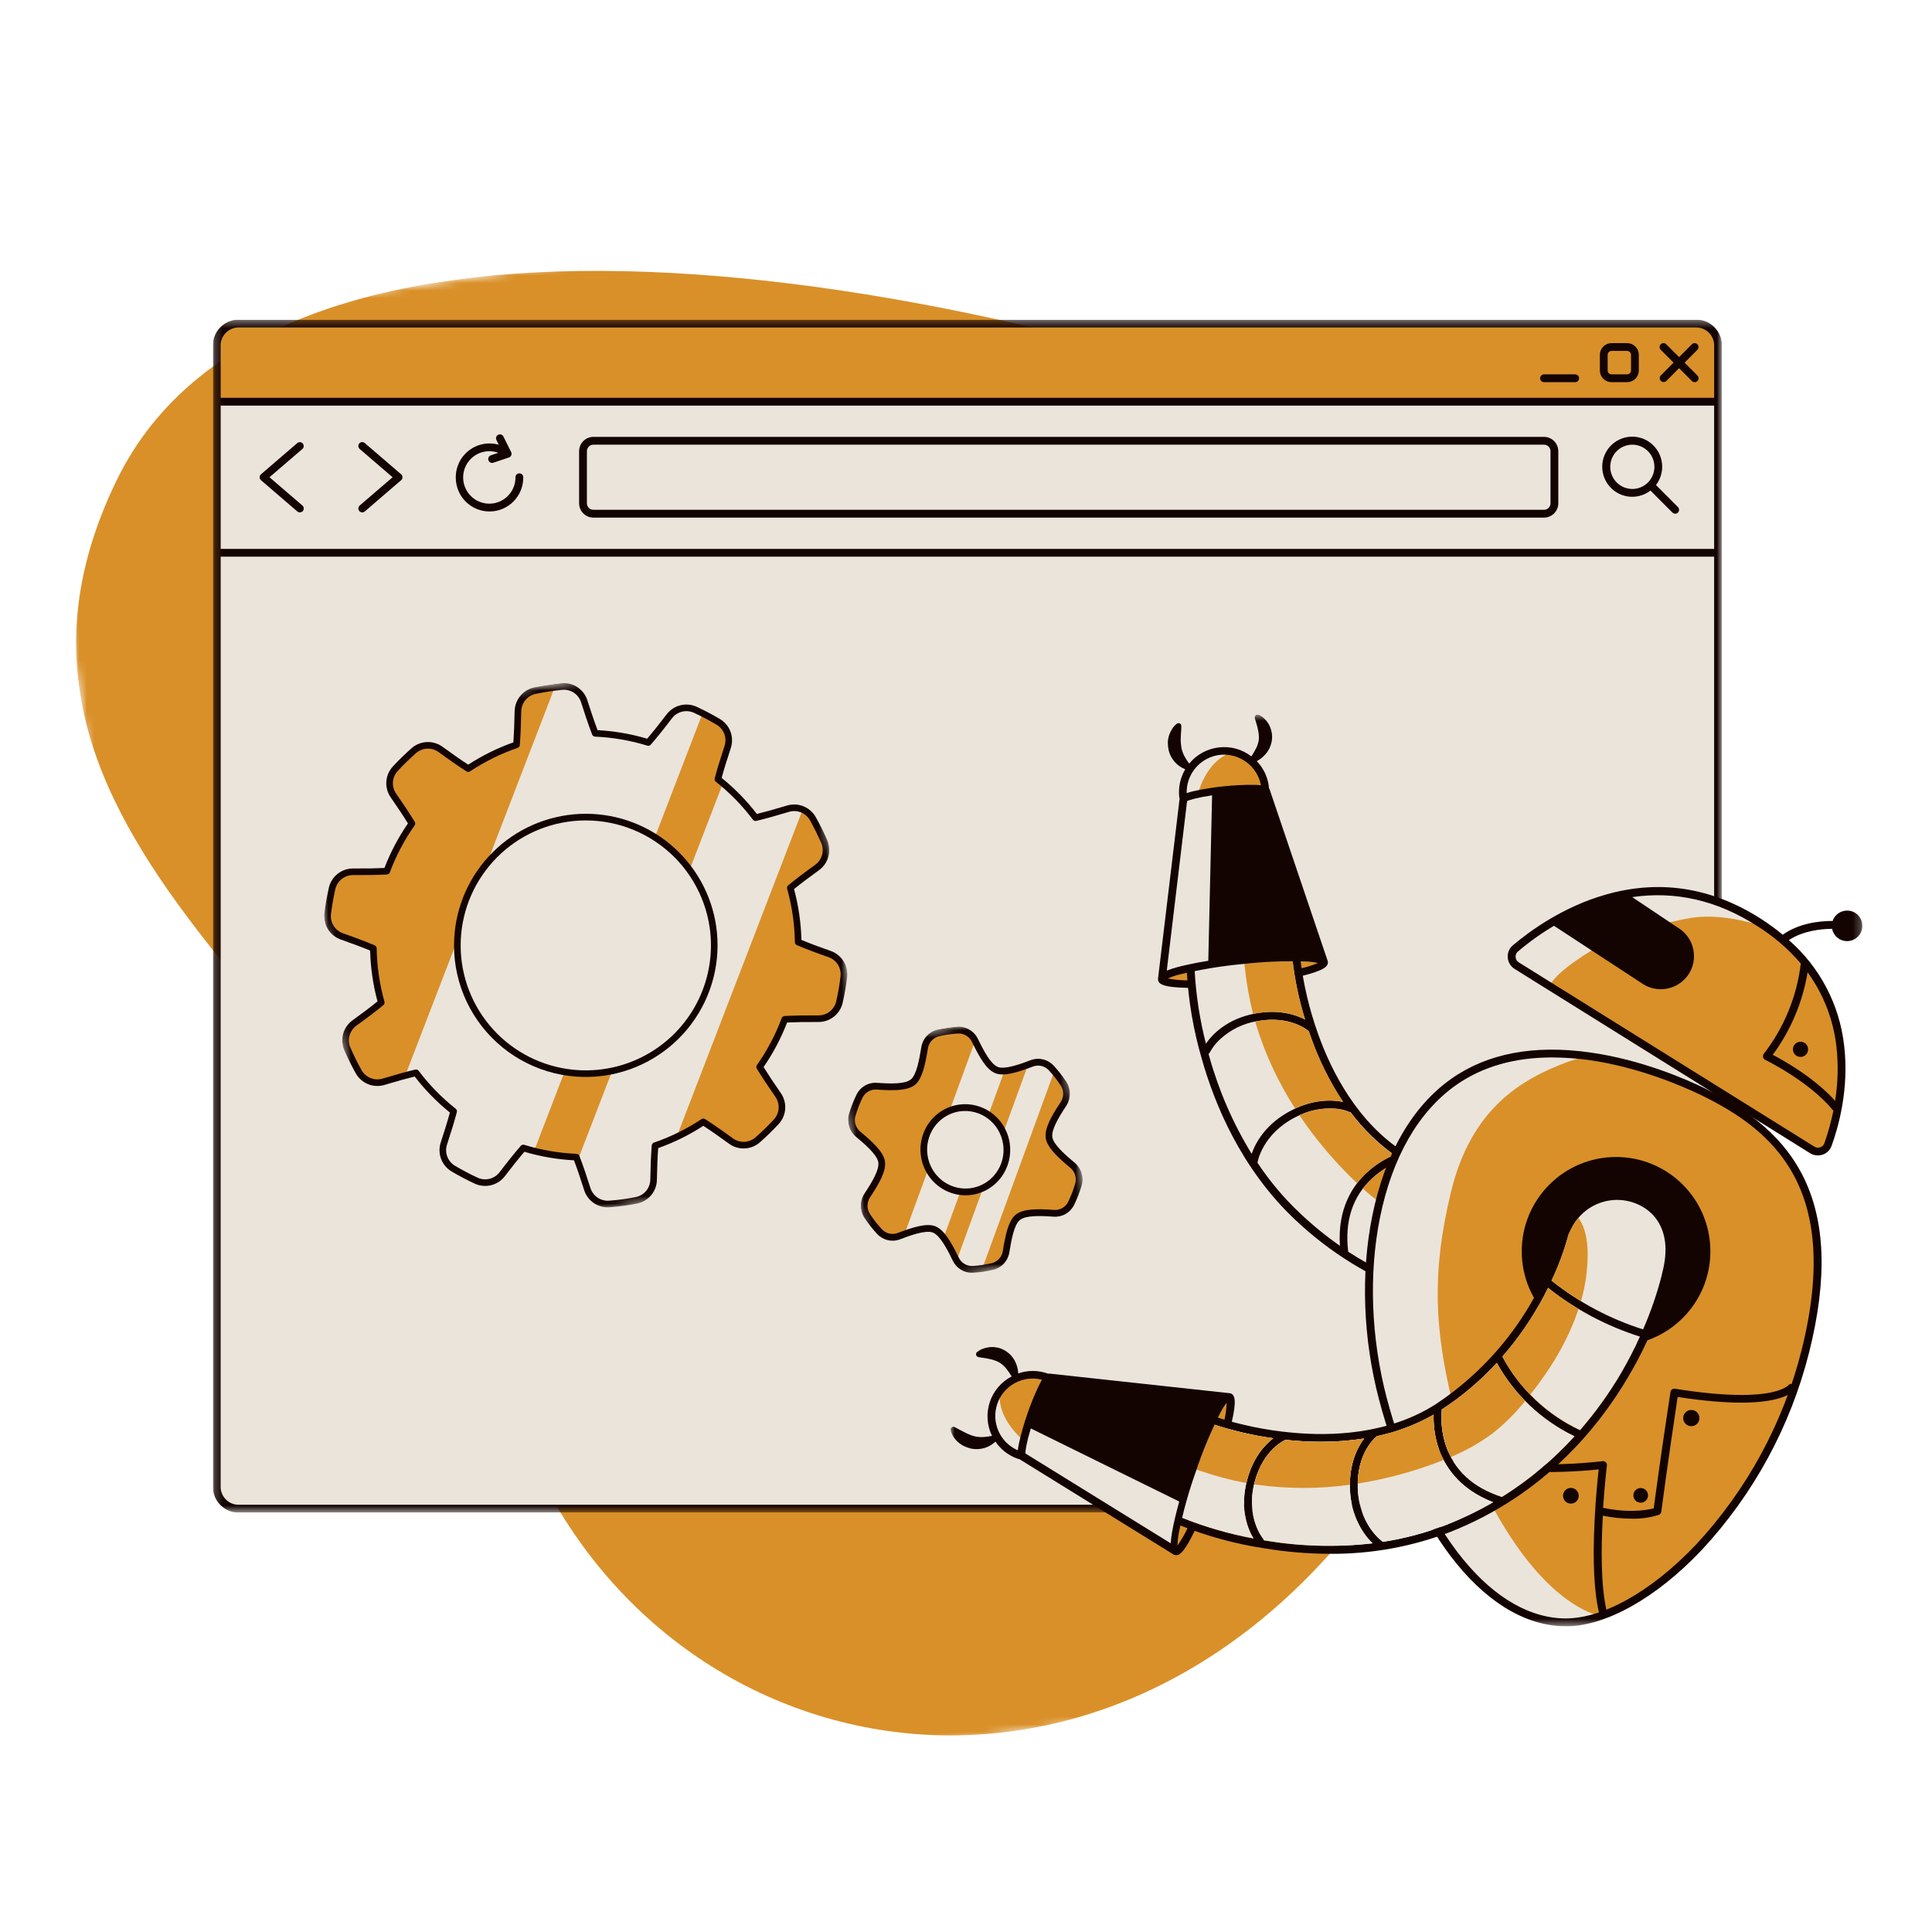 <svg width="256" height="256" viewBox="0 0 256 256" fill="none" xmlns="http://www.w3.org/2000/svg">
  <g clip-path="url(#clip0_2792_7141)">
    <mask id="mask0_2792_7141" style="mask-type:luminance" maskUnits="userSpaceOnUse" x="3" y="15"
      width="240" height="229">
      <path d="M3.945 45.09L214.073 15.19L242.374 214.075L32.245 243.975L3.945 45.09Z"
        fill="white" />
    </mask>
    <g mask="url(#mask0_2792_7141)">
      <path
        d="M188.712 59.521C124.696 34.575 36.373 20.413 15.406 63.742C-8.28 112.687 54.015 138.057 66.846 183.311C80.929 232.993 142.072 248.702 179.398 202.109C226.205 143.674 252.553 84.403 188.712 59.521Z"
        fill="#D99029" />
    </g>
  </g>
  <g clip-path="url(#clip1_2792_7141)">
    <mask id="mask1_2792_7141" style="mask-type:luminance" maskUnits="userSpaceOnUse" x="28" y="42"
      width="201" height="159">
      <path d="M28.207 42.357H228.165V200.424H28.207V42.357Z" fill="white" />
    </mask>
    <g mask="url(#mask1_2792_7141)">
      <path
        d="M224.605 200.079H31.767C31.391 200.081 31.018 200.008 30.669 199.865C30.321 199.722 30.004 199.512 29.737 199.245C29.471 198.979 29.259 198.663 29.114 198.314C28.97 197.966 28.895 197.592 28.896 197.215V45.914C28.895 45.536 28.97 45.163 29.114 44.814C29.258 44.465 29.47 44.148 29.737 43.882C30.004 43.616 30.32 43.405 30.669 43.262C31.017 43.118 31.39 43.046 31.767 43.048H224.605C225.172 43.045 225.727 43.211 226.2 43.526C226.672 43.84 227.041 44.289 227.258 44.814C227.403 45.162 227.477 45.536 227.476 45.914V197.249C227.469 198.006 227.162 198.729 226.624 199.259C226.086 199.79 225.36 200.085 224.605 200.079Z"
        fill="#EBE4DB" />
      <path
        d="M227.373 52.866V46.136C227.374 45.759 227.301 45.386 227.158 45.038C227.015 44.69 226.804 44.374 226.539 44.108C226.273 43.842 225.958 43.631 225.611 43.487C225.264 43.344 224.892 43.27 224.517 43.271H31.821C31.446 43.27 31.074 43.344 30.727 43.487C30.38 43.631 30.065 43.842 29.799 44.108C29.534 44.374 29.323 44.691 29.18 45.039C29.037 45.386 28.964 45.759 28.965 46.136V52.866H227.373Z"
        fill="#D99029" />
      <path
        d="M223.216 48.052L224.916 46.347C224.988 46.275 225.037 46.182 225.057 46.082C225.077 45.982 225.066 45.878 225.027 45.783C224.988 45.689 224.922 45.608 224.837 45.551C224.753 45.494 224.653 45.464 224.551 45.463C224.483 45.463 224.416 45.477 224.353 45.503C224.291 45.529 224.234 45.567 224.186 45.615L222.486 47.32L220.786 45.615C220.738 45.567 220.682 45.529 220.619 45.503C220.556 45.477 220.489 45.464 220.421 45.464C220.284 45.464 220.153 45.518 220.056 45.615C219.959 45.712 219.905 45.844 219.905 45.981C219.905 46.118 219.959 46.25 220.056 46.347L221.756 48.052L220.056 49.756C219.966 49.855 219.918 49.984 219.921 50.118C219.924 50.251 219.978 50.378 220.072 50.473C220.166 50.567 220.293 50.621 220.426 50.624C220.559 50.627 220.688 50.579 220.786 50.489L222.486 48.784L224.186 50.489C224.283 50.586 224.414 50.64 224.551 50.64C224.619 50.64 224.686 50.627 224.749 50.601C224.811 50.575 224.868 50.537 224.916 50.489C224.964 50.441 225.002 50.383 225.028 50.321C225.054 50.258 225.068 50.191 225.068 50.123C225.068 50.054 225.054 49.987 225.028 49.924C225.002 49.861 224.964 49.804 224.916 49.756L223.216 48.052Z"
        fill="#130402" />
      <path
        d="M224.748 42.357H31.624C30.724 42.353 29.858 42.706 29.218 43.341C28.577 43.975 28.214 44.839 28.207 45.742V197.04C28.214 197.943 28.577 198.806 29.218 199.441C29.858 200.075 30.724 200.429 31.624 200.424H224.748C225.643 200.433 226.506 200.086 227.146 199.459C227.787 198.831 228.153 197.974 228.165 197.076V45.742C228.158 44.839 227.795 43.975 227.154 43.341C226.514 42.707 225.648 42.353 224.748 42.357ZM31.624 43.393H224.748C225.375 43.388 225.978 43.632 226.425 44.072C226.872 44.513 227.126 45.113 227.132 45.742V52.711H29.24V45.742C29.246 45.113 29.501 44.513 29.948 44.073C30.395 43.632 30.998 43.388 31.624 43.393ZM227.132 53.746V72.728H29.24V53.746H227.132ZM224.748 199.389H31.624C30.998 199.394 30.395 199.149 29.948 198.709C29.501 198.268 29.246 197.668 29.24 197.04V73.764H227.132V197.076C227.121 197.7 226.864 198.293 226.417 198.727C225.97 199.16 225.37 199.398 224.748 199.389Z"
        fill="#130402" />
      <path
        d="M215.603 50.64H213.538C213.127 50.64 212.734 50.476 212.444 50.185C212.153 49.894 211.99 49.499 211.989 49.087V47.016C211.99 46.605 212.153 46.21 212.443 45.919C212.734 45.628 213.127 45.464 213.538 45.463H215.603C216.014 45.464 216.407 45.628 216.697 45.919C216.988 46.21 217.151 46.605 217.152 47.016V49.087C217.151 49.499 216.988 49.894 216.697 50.185C216.407 50.476 216.014 50.64 215.603 50.64ZM213.538 46.499C213.401 46.499 213.27 46.553 213.173 46.651C213.076 46.748 213.022 46.879 213.022 47.016V49.087C213.022 49.224 213.076 49.356 213.173 49.453C213.27 49.55 213.401 49.605 213.538 49.605H215.603C215.74 49.605 215.871 49.55 215.968 49.453C216.065 49.356 216.119 49.224 216.119 49.087V47.016C216.119 46.879 216.065 46.748 215.968 46.651C215.871 46.553 215.74 46.499 215.603 46.499H213.538ZM208.72 50.64H204.59C204.488 50.64 204.388 50.609 204.304 50.552C204.219 50.495 204.153 50.415 204.114 50.32C204.075 50.226 204.065 50.122 204.084 50.022C204.104 49.922 204.153 49.829 204.225 49.757C204.273 49.709 204.33 49.67 204.392 49.644C204.455 49.618 204.522 49.605 204.59 49.605H208.72C208.822 49.605 208.921 49.636 209.006 49.693C209.091 49.75 209.157 49.83 209.196 49.925C209.235 50.019 209.245 50.123 209.225 50.223C209.206 50.324 209.157 50.416 209.085 50.488C209.037 50.536 208.98 50.575 208.917 50.601C208.855 50.627 208.788 50.64 208.72 50.64ZM204.59 68.587H78.627C78.125 68.586 77.644 68.386 77.289 68.03C76.934 67.674 76.735 67.192 76.734 66.689V59.786C76.735 59.283 76.934 58.8 77.289 58.445C77.644 58.089 78.125 57.889 78.627 57.888H204.59C205.092 57.889 205.573 58.089 205.928 58.444C206.282 58.8 206.482 59.283 206.483 59.786V66.689C206.482 67.192 206.282 67.674 205.928 68.03C205.573 68.386 205.092 68.586 204.59 68.587ZM78.627 58.923C78.399 58.923 78.18 59.014 78.019 59.176C77.857 59.338 77.767 59.557 77.767 59.786V66.689C77.767 66.917 77.857 67.137 78.019 67.299C78.18 67.46 78.399 67.551 78.627 67.551H204.59C204.818 67.551 205.037 67.46 205.198 67.299C205.359 67.137 205.45 66.917 205.45 66.689V59.786C205.45 59.557 205.36 59.338 205.198 59.176C205.037 59.014 204.818 58.923 204.59 58.923H78.627ZM47.997 67.896C47.891 67.897 47.788 67.864 47.702 67.804C47.615 67.743 47.549 67.658 47.512 67.559C47.476 67.46 47.47 67.352 47.497 67.249C47.523 67.147 47.58 67.055 47.66 66.986L52.022 63.237L47.66 59.489C47.609 59.445 47.567 59.391 47.536 59.33C47.505 59.27 47.487 59.203 47.482 59.136C47.477 59.068 47.485 59 47.506 58.935C47.527 58.87 47.56 58.811 47.605 58.759C47.649 58.707 47.703 58.665 47.763 58.634C47.824 58.603 47.89 58.585 47.957 58.58C48.025 58.575 48.093 58.583 48.157 58.604C48.222 58.625 48.281 58.659 48.333 58.703L53.151 62.844C53.208 62.893 53.253 62.953 53.284 63.021C53.315 63.089 53.331 63.163 53.331 63.238C53.331 63.312 53.315 63.386 53.284 63.454C53.253 63.522 53.208 63.582 53.151 63.631L48.333 67.772C48.239 67.853 48.12 67.897 47.997 67.896ZM39.737 67.896C39.614 67.897 39.494 67.853 39.401 67.772L34.583 63.631C34.526 63.582 34.481 63.522 34.45 63.454C34.419 63.386 34.402 63.312 34.402 63.238C34.402 63.163 34.419 63.089 34.45 63.021C34.481 62.953 34.526 62.893 34.583 62.844L39.401 58.703C39.505 58.617 39.639 58.576 39.774 58.588C39.908 58.6 40.032 58.664 40.12 58.767C40.208 58.869 40.253 59.002 40.244 59.137C40.235 59.273 40.174 59.399 40.073 59.489L35.712 63.237L40.073 66.986C40.153 67.055 40.21 67.147 40.236 67.249C40.263 67.351 40.258 67.459 40.221 67.558C40.184 67.658 40.118 67.743 40.032 67.804C39.945 67.864 39.842 67.896 39.737 67.896ZM68.818 62.72C68.681 62.72 68.55 62.774 68.454 62.871C68.357 62.968 68.302 63.1 68.302 63.237C68.308 63.978 68.077 64.701 67.644 65.301C67.211 65.901 66.598 66.347 65.894 66.573C65.191 66.799 64.434 66.793 63.734 66.558C63.033 66.322 62.427 65.868 62.002 65.262C61.577 64.656 61.355 63.93 61.371 63.189C61.386 62.449 61.637 61.733 62.087 61.145C62.536 60.557 63.162 60.129 63.871 59.923C64.581 59.717 65.337 59.744 66.031 59.999L65.04 60.331C64.943 60.363 64.859 60.424 64.796 60.505C64.734 60.586 64.697 60.683 64.69 60.785C64.683 60.887 64.706 60.989 64.756 61.078C64.806 61.167 64.882 61.239 64.973 61.285C65.095 61.346 65.237 61.356 65.367 61.312L67.432 60.622C67.538 60.587 67.629 60.518 67.693 60.426C67.757 60.335 67.789 60.225 67.784 60.113C67.782 60.039 67.763 59.966 67.73 59.9L66.698 57.829C66.634 57.71 66.527 57.621 66.399 57.58C66.271 57.539 66.132 57.55 66.011 57.61C65.891 57.67 65.799 57.775 65.755 57.903C65.71 58.03 65.717 58.17 65.774 58.292L66.092 58.929C65.418 58.736 64.709 58.705 64.02 58.837C63.332 58.97 62.685 59.263 62.13 59.692C61.576 60.121 61.13 60.675 60.828 61.309C60.526 61.944 60.377 62.64 60.393 63.342C60.407 64.531 60.891 65.666 61.739 66.497C62.16 66.909 62.656 67.233 63.201 67.452C63.746 67.671 64.329 67.78 64.916 67.773C65.503 67.766 66.083 67.643 66.623 67.412C67.163 67.18 67.652 66.844 68.062 66.423C68.472 66.002 68.796 65.504 69.014 64.957C69.233 64.41 69.341 63.826 69.335 63.237C69.335 63.1 69.28 62.968 69.183 62.871C69.087 62.774 68.955 62.72 68.818 62.72ZM222.335 67.185L219.427 64.269C220.041 63.467 220.328 62.461 220.23 61.454C220.131 60.447 219.655 59.516 218.897 58.849C218.331 58.351 217.636 58.024 216.893 57.907C216.149 57.79 215.388 57.888 214.697 58.188C214.007 58.488 213.415 58.978 212.992 59.602C212.569 60.227 212.331 60.959 212.306 61.713C212.282 62.467 212.472 63.213 212.854 63.863C213.235 64.514 213.794 65.042 214.463 65.387C215.133 65.731 215.886 65.878 216.636 65.81C217.385 65.741 218.1 65.461 218.697 65.001L221.605 67.918C221.653 67.966 221.71 68.004 221.772 68.03C221.835 68.056 221.902 68.069 221.97 68.069C222.038 68.069 222.105 68.056 222.168 68.03C222.23 68.004 222.287 67.966 222.335 67.918C222.383 67.869 222.421 67.812 222.447 67.749C222.473 67.687 222.486 67.619 222.486 67.551C222.486 67.483 222.473 67.416 222.447 67.353C222.421 67.29 222.383 67.233 222.335 67.185ZM213.366 61.857C213.366 61.277 213.538 60.709 213.859 60.227C214.18 59.745 214.637 59.368 215.172 59.147C215.706 58.925 216.295 58.866 216.862 58.98C217.429 59.093 217.951 59.372 218.36 59.782C218.769 60.193 219.048 60.715 219.16 61.285C219.273 61.853 219.215 62.443 218.994 62.979C218.773 63.515 218.398 63.974 217.917 64.296C217.435 64.618 216.87 64.79 216.291 64.79C215.516 64.789 214.772 64.48 214.224 63.93C213.675 63.38 213.367 62.635 213.366 61.857Z"
        fill="#130402" />
    </g>
  </g>
  <g clip-path="url(#clip2_2792_7141)">
    <mask id="mask2_2792_7141" style="mask-type:luminance" maskUnits="userSpaceOnUse" x="125" y="94"
      width="122" height="122">
      <path d="M125.952 94.674H246.771V215.501H125.952V94.674Z" fill="white" />
    </mask>
    <g mask="url(#mask2_2792_7141)">
      <path
        d="M161.598 99.362C160.331 99.275 157.884 100.716 157.345 102.069C156.825 103.424 156.755 105.383 156.929 105.402C157.103 105.421 162.344 104.604 162.344 104.604L167.794 104.725C167.812 104.726 167.552 99.761 161.598 99.362V99.362Z"
        fill="#D99029" />
      <path
        d="M161.598 99.362C160.331 99.275 157.884 100.716 157.345 102.069C156.825 103.424 156.755 105.383 156.929 105.402C156.998 105.402 157.762 105.298 158.717 105.16C159.168 103.667 160.435 100.49 163.352 99.657C162.781 99.489 162.192 99.389 161.598 99.362V99.362Z"
        fill="#EBE4DB" />
      <path
        d="M161.72 127.776C161.425 127.811 153.562 128.678 153.944 129.599C154.326 130.501 162.588 130.362 163.421 130.205C164.253 130.047 173.315 128.575 173.315 128.575C173.315 128.575 176.126 127.726 175.397 127.36C174.686 126.995 167.536 126.943 161.72 127.776Z"
        fill="#D99029" />
      <path
        d="M214.542 178.352C221.444 178.352 227.04 172.756 227.04 165.854C227.04 158.952 221.444 153.356 214.542 153.356C207.64 153.356 202.044 158.952 202.044 165.854C202.044 172.756 207.64 178.352 214.542 178.352Z"
        fill="#130402" />
      <path
        d="M221.881 166.588C222.049 164.675 221.45 162.774 220.216 161.303C218.983 159.831 217.215 158.91 215.302 158.742C214.903 158.708 207.353 160.391 196.678 157.979C186.003 155.566 178.937 147.703 175.987 141.524C173.037 135.344 171.769 127.047 171.769 127.047C170.004 126.872 168.229 126.832 166.458 126.926C163.212 127.065 157.761 128.696 157.761 128.696L158.664 135.31C158.664 135.31 161.978 150.064 168.974 157.823C175.971 165.582 183.902 170.372 194.143 172.837C203.377 175.06 212.594 173.531 214.312 173.201C216.183 173.285 218.013 172.644 219.423 171.413C220.833 170.181 221.713 168.453 221.881 166.588Z"
        fill="#EBE4DB" />
      <path
        d="M214.313 173.704C214.189 173.703 214.07 173.659 213.975 173.58C213.88 173.501 213.816 173.392 213.792 173.27C213.78 173.203 213.781 173.133 213.796 173.066C213.811 172.999 213.84 172.936 213.881 172.881C213.922 172.826 213.973 172.779 214.033 172.745C214.092 172.71 214.158 172.688 214.226 172.68C220.041 171.725 221.187 168.427 221.36 166.553C221.516 164.776 220.96 163.01 219.814 161.643C218.668 160.276 217.027 159.42 215.25 159.263C214.719 159.217 214.186 159.205 213.653 159.228C213.55 159.235 213.448 159.211 213.358 159.16C213.268 159.109 213.196 159.032 213.15 158.939C213.105 158.847 213.087 158.743 213.101 158.64C213.114 158.538 213.158 158.442 213.226 158.364C213.317 158.26 213.446 158.196 213.584 158.187C214.168 158.164 214.754 158.175 215.337 158.221C217.388 158.405 219.283 159.394 220.607 160.972C221.931 162.55 222.576 164.587 222.402 166.64C222.072 170.354 219.156 172.923 214.4 173.704H214.313Z"
        fill="#130402" />
      <path
        d="M215.111 173.009C215.096 172.943 215.067 172.881 215.027 172.826C214.987 172.771 214.936 172.724 214.878 172.689C214.761 172.618 214.62 172.596 214.486 172.628C211.908 173.149 209.288 173.433 206.658 173.477C206.07 168.893 206.323 164.24 207.404 159.747C209.699 159.78 211.99 159.577 214.243 159.141C214.377 159.107 214.492 159.023 214.567 158.907C214.641 158.791 214.668 158.651 214.642 158.516C214.61 158.381 214.527 158.265 214.411 158.19C214.294 158.116 214.153 158.089 214.018 158.117C211.087 158.647 208.103 158.822 205.131 158.637C198.4 158.327 191.862 156.296 186.141 152.737C179.858 148.745 176.421 141.975 174.651 136.993C173.49 133.754 172.698 130.395 172.29 126.978C172.275 126.841 172.207 126.715 172.099 126.629C171.992 126.542 171.855 126.501 171.718 126.514C171.581 126.528 171.454 126.596 171.367 126.702C171.279 126.808 171.236 126.945 171.249 127.082C171.561 129.802 172.125 132.486 172.932 135.102C171.683 134.442 169.478 133.73 166.371 134.285C162.501 134.997 160.556 137.167 159.793 138.295C158.983 135.14 158.483 131.912 158.3 128.66C158.296 128.524 158.239 128.396 158.142 128.302C158.045 128.208 157.915 128.156 157.779 128.156H157.762C157.692 128.156 157.624 128.17 157.56 128.197C157.496 128.224 157.439 128.265 157.392 128.316C157.344 128.366 157.308 128.426 157.285 128.492C157.262 128.557 157.253 128.627 157.259 128.696C157.467 132.6 158.125 136.468 159.22 140.221C160.903 146.227 164.41 154.802 171.561 161.571C181.281 170.788 192.494 173.582 200.201 174.294C202.024 174.468 203.742 174.537 205.304 174.537C208.475 174.577 211.641 174.274 214.747 173.634C214.873 173.591 214.979 173.505 215.046 173.39C215.113 173.275 215.136 173.14 215.111 173.009ZM178.643 165.857C178.158 161.813 179.216 158.549 181.802 156.154C182.958 155.091 184.316 154.271 185.794 153.741C188.51 155.432 191.425 156.779 194.473 157.751C191.62 161.656 190.049 166.35 189.978 171.186C185.974 169.936 182.16 168.144 178.643 165.858V165.857ZM160.14 139.648C160.216 139.596 160.275 139.524 160.314 139.44C160.665 138.79 161.123 138.202 161.668 137.703C163.031 136.444 164.732 135.612 166.563 135.307C170.989 134.491 173.332 136.557 173.436 136.661C173.505 136.887 173.592 137.095 173.662 137.321C174.726 140.389 176.173 143.31 177.966 146.017C176.543 145.722 174.131 145.618 171.197 147.093C167.691 148.863 166.337 151.485 165.851 152.89C163.383 148.863 161.49 144.51 160.227 139.959C160.192 139.856 160.174 139.753 160.14 139.648ZM166.615 154.055C166.615 154.038 166.615 154.038 166.632 154.02C166.632 153.986 167.238 150.271 171.683 148.015C173.275 147.165 175.072 146.775 176.873 146.887C177.568 146.93 178.249 147.094 178.887 147.371C178.918 147.391 178.954 147.403 178.991 147.406C180.608 149.563 182.545 151.459 184.736 153.03C183.416 153.59 182.201 154.37 181.143 155.339C179.269 157.057 177.203 160.112 177.55 165.078C175.692 163.782 173.934 162.349 172.291 160.79C170.142 158.775 168.237 156.514 166.615 154.055ZM200.288 173.253C197.151 172.954 194.049 172.367 191.019 171.5C191.038 166.658 192.621 161.952 195.532 158.083C198.655 158.977 201.87 159.512 205.114 159.68C205.53 159.697 205.947 159.714 206.329 159.732C205.26 164.233 205.014 168.89 205.601 173.479C203.827 173.502 202.054 173.426 200.288 173.253Z"
        fill="#130402" />
      <path
        d="M166.563 135.31C166.476 135.327 166.389 135.344 166.32 135.362L166.424 135.725C167.628 139.668 169.374 143.424 171.614 146.886C173.58 145.913 175.809 145.603 177.966 146C176.179 143.29 174.734 140.369 173.662 137.305C173.579 137.087 173.503 136.867 173.436 136.645C173.332 136.559 170.988 134.494 166.563 135.31ZM185.794 153.743C184.318 154.277 182.961 155.097 181.802 156.156C181.361 156.567 180.955 157.015 180.587 157.493C182.109 158.885 183.786 160.096 185.586 161.103C187.449 162.064 189.418 162.804 191.453 163.307C192.186 161.328 193.197 159.464 194.456 157.771C191.412 156.796 188.502 155.443 185.794 153.743ZM181.125 155.357C182.183 154.389 183.398 153.609 184.718 153.049C182.515 151.492 180.575 149.594 178.972 147.425C178.937 147.408 178.903 147.408 178.868 147.39C178.229 147.117 177.548 146.953 176.855 146.905C175.25 146.799 173.645 147.098 172.185 147.773C172.528 148.289 172.881 148.798 173.244 149.3C174.974 151.681 176.896 153.916 178.99 155.983C179.267 156.244 179.528 156.521 179.823 156.782C180.217 156.272 180.652 155.795 181.125 155.357ZM215.302 158.726C215.233 158.726 215.007 158.761 214.625 158.813C214.595 158.891 214.546 158.96 214.483 159.015C214.419 159.069 214.343 159.107 214.262 159.125C212.009 159.562 209.717 159.765 207.423 159.732C207.038 161.273 206.76 162.84 206.59 164.419C208.747 164.08 210.844 163.437 212.821 162.51C214.437 161.729 216.032 160.618 216.692 158.986C216.236 158.866 215.771 158.779 215.302 158.726ZM195.532 158.083C194.266 159.759 193.244 161.606 192.495 163.568C196.73 164.592 201.208 165.095 205.496 164.592C205.657 162.96 205.936 161.341 206.328 159.749C205.929 159.732 205.53 159.732 205.114 159.697C201.87 159.514 198.657 158.973 195.532 158.083ZM166.04 134.355C166.145 134.337 166.266 134.302 166.37 134.285C169.477 133.712 171.681 134.442 172.931 135.101C172.124 132.486 171.56 129.801 171.248 127.082V126.977C169.654 126.851 168.054 126.828 166.457 126.908C165.899 126.936 165.343 126.994 164.791 127.082C164.843 127.445 164.895 127.809 164.947 128.193C165.163 130.27 165.529 132.33 166.04 134.355Z"
        fill="#D99029" />
      <path
        d="M175.953 127.447V127.43C175.938 127.353 175.915 127.277 175.883 127.205L168.263 104.69C168.244 104.595 168.202 104.506 168.142 104.43V104.343C168.013 103.032 167.444 101.802 166.528 100.855C166.949 100.637 167.326 100.343 167.639 99.987C168.113 99.469 168.421 98.822 168.524 98.128C168.579 97.77 168.573 97.407 168.506 97.051C168.444 96.714 168.333 96.387 168.177 96.082C168.026 95.784 167.826 95.514 167.587 95.283C167.358 95.044 167.087 94.85 166.788 94.71C166.751 94.69 166.711 94.678 166.669 94.675C166.627 94.672 166.585 94.678 166.546 94.693C166.451 94.72 166.371 94.781 166.319 94.865C166.268 94.948 166.25 95.048 166.268 95.144L166.285 95.213C166.354 95.474 166.441 95.734 166.511 95.977C166.581 96.205 166.638 96.437 166.684 96.671C166.734 96.883 166.769 97.097 166.788 97.314C166.811 97.515 166.817 97.718 166.806 97.92C166.79 98.126 166.75 98.33 166.685 98.526C166.627 98.743 166.545 98.952 166.442 99.151C166.252 99.52 166.044 99.879 165.817 100.227C164.609 99.29 163.084 98.861 161.565 99.03C160.003 99.194 158.568 99.967 157.573 101.182C157.34 100.875 157.131 100.551 156.948 100.212C156.748 99.837 156.607 99.433 156.532 99.015C156.5 98.807 156.477 98.599 156.462 98.39C156.445 98.17 156.445 97.95 156.462 97.73C156.462 97.504 156.479 97.262 156.497 97.019C156.514 96.776 156.531 96.498 156.531 96.255V96.185C156.533 96.105 156.508 96.026 156.462 95.96C156.401 95.883 156.312 95.834 156.215 95.821C156.118 95.808 156.02 95.833 155.941 95.891C155.683 96.084 155.465 96.326 155.299 96.602C155.131 96.867 154.997 97.152 154.9 97.451C154.803 97.76 154.75 98.082 154.743 98.406C154.743 98.738 154.778 99.07 154.848 99.395C154.981 99.965 155.252 100.493 155.636 100.935C156.02 101.376 156.506 101.718 157.052 101.929C156.399 103.032 156.119 104.317 156.254 105.592C156.26 105.658 156.278 105.722 156.306 105.782C156.29 105.839 156.285 105.898 156.288 105.956L153.459 129.545C153.444 129.619 153.438 129.695 153.442 129.771V129.791C153.494 130.313 153.859 130.851 157.608 130.903C157.741 130.903 157.869 130.85 157.964 130.755C158.058 130.661 158.111 130.533 158.111 130.399C158.111 130.266 158.058 130.138 157.964 130.043C157.869 129.949 157.741 129.896 157.608 129.896C156.647 129.921 155.687 129.839 154.744 129.653C155.279 129.413 155.838 129.226 156.41 129.097C159.106 128.454 161.844 128.002 164.603 127.744C167.385 127.425 170.187 127.309 172.987 127.397C173.542 127.411 174.094 127.481 174.636 127.605C173.876 127.927 173.085 128.171 172.275 128.332C172.144 128.362 172.03 128.443 171.958 128.557C171.886 128.671 171.863 128.809 171.893 128.94C171.923 129.071 172.004 129.185 172.118 129.257C172.232 129.329 172.369 129.352 172.501 129.322C175.449 128.592 176.005 128.054 175.953 127.447ZM161.685 100.021C162.925 99.898 164.166 100.243 165.165 100.988C166.164 101.734 166.848 102.825 167.083 104.049C166.766 104.012 166.447 103.995 166.129 103.997C164.807 103.983 163.486 104.047 162.171 104.188C160.852 104.318 159.542 104.527 158.248 104.813C157.907 104.884 157.571 104.977 157.242 105.091C157.211 103.842 157.651 102.628 158.474 101.689C159.297 100.75 160.443 100.154 161.685 100.021Z"
        fill="#130402" />
      <path
        d="M156.165 128.106C157.241 127.829 158.595 127.551 160.105 127.308L160.609 105.385C158.75 105.663 157.623 105.975 157.295 106.149L154.603 128.61C155.114 128.412 155.635 128.243 156.165 128.106Z"
        fill="#EBE4DB" />
      <path
        d="M233.927 122.69C231.67 121.006 223.46 117.257 217.611 118.177C211.761 119.097 206.624 121.649 206.328 121.649C206.033 121.649 199.507 125.589 200.307 126.977C201.107 128.366 211.416 134.32 211.416 134.32L229.346 145.376C229.346 145.376 239.414 152.372 240.507 152.441C241.601 152.493 242.121 151.972 242.538 150.757C242.937 149.542 244.864 141.332 242.763 133.452C241.166 127.377 233.927 122.69 233.927 122.69Z"
        fill="#D99029" />
      <path
        d="M211.97 125.381C212.282 125.381 217.854 122.621 224.189 121.615C227.296 121.13 231.011 121.857 234.292 122.933C234.066 122.777 233.929 122.691 233.929 122.691C231.672 121.007 223.462 117.258 217.612 118.178C211.763 119.098 206.625 121.65 206.33 121.65C206.034 121.65 199.508 125.59 200.309 126.978C200.672 127.603 202.982 129.165 205.394 130.693C205.773 128.905 211.675 125.381 211.97 125.381Z"
        fill="#EBE4DB" />
      <path
        d="M218.427 141.834C214.955 140.688 205.01 138.363 198.761 140.671C192.511 142.979 185.916 146.92 183.26 157.907C180.604 168.894 181.177 176.428 183.486 186.026C185.795 195.625 192.043 207.671 199.334 212.41C206.624 217.148 213.914 213.573 217.038 211.594C220.163 209.633 230.576 200.711 235.211 190.297C239.847 179.884 242.033 169.122 240.193 160.789C238.319 152.493 230.803 145.897 218.427 141.834Z"
        fill="#D99029" />
      <path
        d="M192.495 186.045C190.186 176.446 189.596 168.913 192.269 157.925C194.925 146.938 201.521 142.998 207.769 140.689C208.554 140.408 209.361 140.193 210.182 140.047C206.328 139.544 202.024 139.475 198.743 140.689C192.495 142.998 185.899 146.938 183.243 157.925C180.587 168.913 181.16 176.446 183.469 186.045C185.777 195.643 192.026 207.69 199.316 212.428C203.761 215.327 208.203 215.119 211.709 214.077C210.518 213.681 209.386 213.126 208.342 212.428C201.069 207.69 194.82 195.644 192.495 186.045Z"
        fill="#EBE4DB" />
      <path
        d="M207.439 215.501C207.266 215.501 207.076 215.501 206.902 215.484C201.711 215.223 196.643 212.012 192.217 206.197C188.173 200.851 184.892 193.665 182.72 185.42C180.603 177.366 180.29 168.722 181.835 161.103C183.502 152.892 187.112 146.609 192.302 142.946C197.075 139.579 203.253 138.399 210.701 139.458C217.626 140.43 223.632 143.103 225.906 144.213C232.345 147.355 236.459 151.035 238.872 155.773C241.892 161.745 242.17 169.399 239.723 179.172C237.266 188.961 232.376 197.97 225.507 205.364C219.468 211.752 212.768 215.501 207.439 215.501ZM205.652 140.117C200.653 140.117 196.383 141.349 192.911 143.797C187.947 147.303 184.475 153.361 182.861 161.311C181.351 168.774 181.664 177.245 183.729 185.16C185.83 193.161 189.144 200.417 193.05 205.572C197.268 211.144 202.076 214.216 206.954 214.442C212.056 214.685 218.705 211.023 224.745 204.653C231.494 197.384 236.299 188.53 238.718 178.91C244.081 157.474 235.021 149.802 225.457 145.133C223.234 144.056 217.351 141.435 210.564 140.463C208.936 140.241 207.295 140.125 205.652 140.117ZM238.579 140.048C238.846 140.048 239.102 139.942 239.291 139.753C239.479 139.565 239.585 139.309 239.585 139.042C239.585 138.775 239.479 138.519 239.291 138.33C239.102 138.141 238.846 138.035 238.579 138.035C238.312 138.035 238.056 138.141 237.867 138.33C237.679 138.519 237.573 138.775 237.573 139.042C237.573 139.309 237.679 139.565 237.867 139.753C238.056 139.942 238.312 140.048 238.579 140.048Z"
        fill="#130402" />
      <path
        d="M237.173 183.355C237.175 183.342 237.181 183.329 237.191 183.32C237.173 183.355 235.628 186.201 221.933 184.014C221.8 183.997 221.664 184.028 221.551 184.101C221.441 184.187 221.367 184.311 221.343 184.448C221.326 184.535 220.076 192.728 219.121 199.862C218.322 200.07 215.909 200.539 212.42 199.792C212.629 196.6 212.924 194.238 212.924 194.186C212.934 194.106 212.925 194.026 212.898 193.95C212.871 193.875 212.826 193.807 212.768 193.752C212.714 193.693 212.645 193.65 212.569 193.625C212.493 193.601 212.412 193.597 212.334 193.613C209.05 193.992 205.742 194.114 202.44 193.977C197.371 193.769 190.238 192.797 185.013 189.41C184.898 189.336 184.758 189.312 184.625 189.341C184.491 189.37 184.375 189.451 184.301 189.566C184.228 189.681 184.203 189.821 184.232 189.955C184.261 190.088 184.342 190.204 184.457 190.278C189.89 193.802 197.233 194.791 202.441 194.999C205.574 195.124 208.712 195.025 211.831 194.704C211.71 195.867 211.432 198.471 211.293 201.473C211.015 206.976 211.224 211.159 211.935 213.902C211.962 214.015 212.026 214.116 212.118 214.189C212.209 214.261 212.322 214.301 212.439 214.301C212.48 214.304 212.521 214.298 212.56 214.284C212.626 214.268 212.688 214.239 212.743 214.199C212.798 214.159 212.845 214.109 212.88 214.05C212.916 213.992 212.94 213.928 212.95 213.861C212.961 213.793 212.958 213.725 212.942 213.659C212.093 210.291 212.143 205.032 212.386 200.831C213.625 201.091 214.887 201.224 216.153 201.231C217.387 201.269 218.62 201.099 219.798 200.727C219.886 200.695 219.963 200.638 220.021 200.565C220.079 200.492 220.116 200.404 220.128 200.311C220.944 194.131 222.002 187.049 222.297 185.105C236.496 187.293 238.041 184.047 238.179 183.665L237.173 183.355Z"
        fill="#130402" />
      <path
        d="M208.151 199.237C208.427 199.237 208.692 199.127 208.887 198.932C209.083 198.737 209.193 198.472 209.193 198.195C209.193 197.919 209.083 197.654 208.887 197.459C208.692 197.264 208.427 197.154 208.151 197.154C207.875 197.154 207.61 197.264 207.414 197.459C207.219 197.654 207.109 197.919 207.109 198.195C207.109 198.472 207.219 198.737 207.414 198.932C207.61 199.127 207.875 199.237 208.151 199.237ZM224.085 188.979C224.228 188.981 224.37 188.956 224.503 188.903C224.636 188.85 224.758 188.771 224.86 188.671C224.962 188.571 225.043 188.451 225.098 188.319C225.154 188.187 225.182 188.046 225.182 187.903C225.182 187.76 225.154 187.618 225.098 187.486C225.043 187.354 224.962 187.234 224.86 187.134C224.758 187.034 224.636 186.955 224.503 186.902C224.37 186.85 224.228 186.824 224.085 186.827C223.804 186.832 223.535 186.948 223.338 187.149C223.141 187.35 223.03 187.621 223.03 187.903C223.03 188.184 223.141 188.455 223.338 188.656C223.535 188.857 223.804 188.973 224.085 188.979ZM217.403 199.115C217.661 199.115 217.908 199.013 218.09 198.831C218.272 198.649 218.375 198.401 218.375 198.144C218.375 197.886 218.272 197.639 218.09 197.456C217.908 197.274 217.661 197.172 217.403 197.172C217.145 197.172 216.898 197.274 216.716 197.456C216.533 197.639 216.431 197.886 216.431 198.144C216.431 198.401 216.533 198.649 216.716 198.831C216.898 199.013 217.145 199.115 217.403 199.115ZM244.741 120.658C244.319 120.659 243.909 120.792 243.567 121.038C243.224 121.284 242.967 121.631 242.831 122.03C241.044 122.03 238.405 122.325 236.218 123.852C235.285 123.081 234.305 122.368 233.285 121.717C226.811 117.586 219.92 116.51 212.82 118.525C207.041 120.156 202.596 123.455 200.462 125.259C200.225 125.456 200.04 125.707 199.922 125.991C199.804 126.276 199.757 126.584 199.785 126.891C199.808 127.193 199.902 127.485 200.059 127.745C200.215 128.004 200.431 128.223 200.687 128.384L239.846 152.806C240.154 152.997 240.508 153.099 240.871 153.101C241.089 153.1 241.306 153.065 241.513 152.997C241.784 152.904 242.031 152.751 242.236 152.55C242.44 152.349 242.596 152.104 242.693 151.834C243.613 149.317 245.037 144.231 244.359 138.555C243.758 133.138 241.143 128.145 237.034 124.565C238.909 123.35 241.183 123.09 242.762 123.072C242.851 123.532 243.097 123.947 243.459 124.245C243.82 124.542 244.274 124.705 244.743 124.704C245.281 124.703 245.797 124.489 246.177 124.108C246.558 123.728 246.772 123.211 246.773 122.673C246.775 122.272 246.656 121.879 246.433 121.546C246.209 121.213 245.891 120.955 245.518 120.805C245.272 120.705 245.007 120.655 244.741 120.658ZM243.335 138.676C243.604 141.068 243.546 143.486 243.161 145.862C240.384 142.79 236.374 140.533 234.899 139.769C237.28 136.54 238.862 132.792 239.516 128.834C241.619 131.729 242.935 135.121 243.335 138.677V138.676ZM238.614 127.672C238.094 132.036 236.396 136.177 233.701 139.649C233.657 139.711 233.627 139.782 233.612 139.857C233.597 139.931 233.598 140.009 233.615 140.083C233.632 140.158 233.666 140.228 233.714 140.288C233.762 140.348 233.823 140.396 233.892 140.43C233.945 140.465 239.638 143.207 242.831 147.06L242.936 147.165C242.634 148.631 242.234 150.076 241.738 151.489C241.694 151.616 241.621 151.731 241.524 151.824C241.428 151.918 241.311 151.987 241.183 152.027C241.057 152.069 240.923 152.084 240.791 152.069C240.659 152.054 240.532 152.01 240.419 151.94L201.243 127.516C201.122 127.442 201.022 127.341 200.949 127.22C200.877 127.099 200.835 126.963 200.826 126.822C200.813 126.681 200.834 126.539 200.888 126.409C200.943 126.279 201.029 126.164 201.139 126.075C202.631 124.808 204.228 123.67 205.912 122.673L217.663 130.363C218.373 130.832 219.207 131.08 220.058 131.074C220.775 131.074 221.481 130.901 222.116 130.568C222.751 130.236 223.295 129.754 223.703 129.165C224.03 128.685 224.259 128.145 224.375 127.576C224.491 127.007 224.493 126.421 224.38 125.851C224.272 125.281 224.051 124.738 223.729 124.255C223.407 123.772 222.991 123.358 222.506 123.039L216.275 118.872C221.968 118.039 227.488 119.288 232.729 122.638C234.94 124.001 236.926 125.698 238.614 127.672Z"
        fill="#130402" />
      <path
        d="M131.535 185.802C130.929 186.913 131.205 189.742 132.194 190.783C133.201 191.825 134.954 192.71 135.041 192.554C135.128 192.397 136.586 187.312 136.586 187.312L138.998 182.417C139.016 182.435 134.398 180.577 131.535 185.802Z"
        fill="#D99029" />
      <path
        d="M131.535 185.803C130.929 186.913 131.205 189.743 132.194 190.784C133.201 191.825 134.954 192.711 135.041 192.554C135.076 192.502 135.301 191.756 135.562 190.836C134.399 189.795 132.055 187.313 132.524 184.31C132.151 184.777 131.82 185.277 131.535 185.803Z"
        fill="#EBE4DB" />
      <path
        d="M157.346 197.658C157.259 197.935 154.742 205.434 155.714 205.469C156.703 205.503 160.036 197.952 160.244 197.137C160.452 196.323 162.935 187.469 162.935 187.469C162.935 187.469 163.334 184.57 162.709 185.074C162.102 185.577 159.047 192.034 157.346 197.658Z"
        fill="#D99029" />
      <path
        d="M214.136 178.302C221.038 178.302 226.634 172.707 226.634 165.805C226.634 158.903 221.038 153.308 214.136 153.308C207.234 153.308 201.639 158.903 201.639 165.805C201.639 172.707 207.234 178.302 214.136 178.302Z"
        fill="#130402" />
      <path
        d="M218.149 158.985C217.265 158.477 216.289 158.147 215.277 158.016C214.266 157.885 213.238 157.954 212.253 158.221C211.268 158.486 210.345 158.943 209.537 159.566C208.729 160.189 208.052 160.964 207.544 161.849C207.422 162.058 207.249 162.387 207.092 162.717C207 162.794 206.933 162.897 206.902 163.012C206.902 163.012 206.884 163.099 206.849 163.238C206.824 163.303 206.795 163.367 206.763 163.429C206.734 163.5 206.722 163.578 206.728 163.654C204.057 172.826 198.229 180.757 190.273 186.045C184.007 190.072 176.421 190.332 171.162 189.829C167.733 189.513 164.351 188.815 161.078 187.746C161.014 187.722 160.946 187.712 160.878 187.715C160.81 187.717 160.743 187.734 160.682 187.763C160.62 187.792 160.565 187.833 160.52 187.884C160.475 187.935 160.44 187.994 160.418 188.059C160.379 188.154 160.372 188.26 160.396 188.36C160.42 188.461 160.475 188.551 160.553 188.619C160.604 188.664 160.665 188.698 160.73 188.718C163.331 189.575 166.003 190.197 168.715 190.577C167.587 191.445 166.007 193.129 165.226 196.183C164.237 200.002 165.382 202.675 166.094 203.855C162.89 203.255 159.751 202.348 156.721 201.148C156.594 201.095 156.452 201.094 156.325 201.146C156.198 201.199 156.097 201.299 156.044 201.425C155.991 201.552 155.99 201.694 156.042 201.821C156.095 201.948 156.195 202.049 156.321 202.102C159.951 203.559 163.737 204.589 167.604 205.174C170.444 205.642 173.317 205.881 176.196 205.887C181.66 205.934 187.083 204.951 192.182 202.988C204.645 198.058 211.883 189.05 215.788 182.368C218.263 178.21 220.117 173.713 221.291 169.02C222.455 164.47 221.326 160.808 218.149 158.985ZM212.525 159.228C213.377 158.997 214.267 158.936 215.142 159.049C216.018 159.163 216.863 159.447 217.628 159.887C219.245 160.807 221.673 163.168 220.267 168.618C220.267 168.635 220.25 168.67 220.25 168.688C220.248 168.717 220.242 168.746 220.232 168.774C220.212 168.824 220.201 168.877 220.197 168.93C220.197 168.965 220.18 168.983 220.18 169.017C219.568 171.46 218.749 173.847 217.733 176.151C213.327 174.759 209.215 172.571 205.599 169.694C206.53 167.722 207.285 165.672 207.856 163.567C208.03 163.185 208.307 162.629 208.462 162.369C208.893 161.599 209.475 160.924 210.173 160.385C210.872 159.845 211.672 159.452 212.525 159.228V159.228ZM167.778 204.149L167.466 204.097C167.45 204.006 167.408 203.922 167.345 203.855C167.327 203.82 165.036 201.078 166.233 196.443C167.362 192.086 170.226 190.836 170.347 190.785C170.573 190.802 170.799 190.837 171.041 190.855C172.274 190.976 173.628 191.045 175.051 191.045C176.957 191.05 178.861 190.905 180.744 190.612C179.877 191.774 178.764 193.91 178.87 197.207C179.009 201.147 180.796 203.456 181.873 204.498C177.181 205.04 172.437 204.922 167.778 204.149ZM191.767 202.014C189.024 203.089 186.172 203.857 183.261 204.306C183.244 204.306 183.244 204.288 183.226 204.288C183.192 204.271 180.085 202.153 179.913 197.189C179.756 192.501 182.273 190.471 182.378 190.385C182.412 190.367 182.43 190.332 182.447 190.315C185.086 189.764 187.622 188.804 189.964 187.469C189.914 188.904 190.114 190.337 190.554 191.704C191.335 194.134 193.227 197.293 197.861 199.063C195.899 200.185 193.862 201.171 191.766 202.015L191.767 202.014ZM199.022 198.352C195.151 197.102 192.634 194.759 191.558 191.409C191.084 189.913 190.913 188.337 191.055 186.774C193.734 185.027 196.183 182.951 198.345 180.595C200.684 184.825 204.281 188.222 208.638 190.316C205.815 193.421 202.579 196.126 199.021 198.352L199.022 198.352ZM214.852 181.845C213.269 184.573 211.426 187.142 209.35 189.517C204.966 187.46 201.363 184.045 199.074 179.778C201.197 177.325 203.036 174.641 204.559 171.776C204.75 171.413 204.941 171.049 205.115 170.683C208.751 173.547 212.873 175.734 217.282 177.141C216.543 178.745 215.731 180.314 214.851 181.845L214.852 181.845Z"
        fill="#130402" />
      <path
        d="M217.299 177.106C212.883 175.714 208.759 173.525 205.131 170.648C204.957 170.995 204.767 171.359 204.575 171.741C203.064 174.612 201.223 177.297 199.09 179.743C201.374 184.013 204.979 187.43 209.366 189.482C211.431 187.098 213.273 184.53 214.869 181.81C215.749 180.279 216.56 178.71 217.299 177.106Z"
        fill="#EBE4DB" />
      <path
        d="M208.62 190.315C204.263 188.222 200.665 184.825 198.327 180.595C196.165 182.951 193.715 185.027 191.037 186.774C190.895 188.337 191.066 189.913 191.54 191.409C192.633 194.759 195.15 197.102 199.004 198.352C202.568 196.134 205.805 193.429 208.62 190.315Z"
        fill="#EBE4DB" />
      <path
        d="M197.858 199.046C193.224 197.259 191.314 194.1 190.55 191.687C190.12 190.318 189.92 188.886 189.96 187.452C187.619 188.787 185.083 189.747 182.444 190.299C182.426 190.333 182.392 190.35 182.374 190.368C182.27 190.455 179.753 192.485 179.909 197.172C180.083 202.136 183.19 204.254 183.223 204.271C183.24 204.271 183.24 204.289 183.258 204.289C186.169 203.842 189.022 203.074 191.763 201.997C193.866 201.168 195.903 200.182 197.858 199.046ZM156.721 201.147C159.75 202.351 162.889 203.257 166.094 203.854C165.382 202.674 164.235 200.001 165.226 196.182C166.007 193.127 167.604 191.426 168.715 190.576C166.001 190.206 163.328 189.583 160.73 188.717C160.703 188.701 160.674 188.689 160.643 188.682C159.857 190.074 159.167 191.518 158.578 193.004C157.571 195.451 156.84 199.67 156.598 201.11C156.64 201.116 156.682 201.128 156.721 201.147Z"
        fill="#EBE4DB" />
      <path
        d="M166.233 196.442C165.035 201.077 167.326 203.819 167.344 203.854C167.408 203.921 167.45 204.006 167.465 204.097L167.777 204.149C172.436 204.922 177.181 205.039 181.872 204.496C180.796 203.455 179.008 201.146 178.869 197.206C178.765 193.908 179.876 191.773 180.744 190.61C178.86 190.904 176.957 191.049 175.05 191.044C173.627 191.044 172.273 190.975 171.041 190.853C170.815 190.836 170.572 190.801 170.346 190.783C170.208 190.836 167.361 192.086 166.233 196.442ZM220.18 169.018C220.178 168.988 220.184 168.958 220.197 168.931C220.217 168.881 220.229 168.828 220.232 168.774C220.244 168.747 220.249 168.717 220.25 168.688C220.25 168.671 220.267 168.636 220.267 168.618C221.673 163.168 219.226 160.807 217.628 159.888C216.081 159 214.245 158.763 212.524 159.228C210.802 159.693 209.335 160.823 208.446 162.37C208.29 162.63 208.013 163.186 207.84 163.567C207.272 165.673 206.516 167.723 205.583 169.695C209.199 172.571 213.311 174.76 217.717 176.152C218.727 173.843 219.551 171.458 220.18 169.018Z"
        fill="#EBE4DB" />
      <path
        d="M204.558 171.743C203.046 174.613 201.205 177.299 199.073 179.744C200.057 181.596 201.302 183.297 202.77 184.796C205.478 181.393 207.822 177.54 209.158 173.444C207.747 172.606 206.396 171.672 205.114 170.647C204.94 171.014 204.766 171.378 204.558 171.743ZM190.55 191.67C190.119 190.3 189.92 188.869 189.96 187.434C187.619 188.77 185.083 189.73 182.444 190.281C182.426 190.315 182.392 190.333 182.374 190.35C182.27 190.437 179.961 192.312 179.909 196.582C180.515 196.477 181.141 196.373 181.749 196.252C184.639 195.688 187.477 194.887 190.236 193.857C190.599 193.718 190.947 193.579 191.312 193.44C190.989 192.882 190.733 192.288 190.55 191.67ZM191.557 191.392C191.75 191.963 191.982 192.519 192.251 193.058C194.157 192.265 195.963 191.251 197.632 190.038C199.282 188.75 200.779 187.276 202.093 185.646C200.614 184.141 199.347 182.442 198.327 180.595C196.165 182.951 193.715 185.027 191.037 186.774C190.903 188.333 191.08 189.902 191.557 191.392ZM165.139 196.511C165.16 196.399 165.189 196.289 165.226 196.181C166.007 193.126 167.604 191.425 168.715 190.575C166.001 190.205 163.328 189.582 160.73 188.716C160.703 188.7 160.674 188.688 160.643 188.681C159.857 190.073 159.167 191.517 158.578 193.003C158.369 193.521 158.183 194.048 158.022 194.583C158.369 194.687 158.733 194.791 159.098 194.913C161.071 195.591 163.089 196.125 165.139 196.511ZM209.141 161.363C208.884 161.674 208.652 162.005 208.446 162.352C208.29 162.612 208.012 163.168 207.84 163.55C207.272 165.655 206.516 167.706 205.583 169.677C206.821 170.674 208.126 171.584 209.489 172.402C210.096 170.304 210.394 168.129 210.374 165.945C210.338 164.348 210.078 162.63 209.141 161.363ZM166.233 196.443C166.215 196.529 166.198 196.599 166.18 196.685C166.301 196.702 166.441 196.72 166.562 196.737C170.645 197.301 174.786 197.301 178.869 196.737C178.869 193.699 179.91 191.704 180.743 190.61C178.86 190.904 176.956 191.049 175.05 191.044C173.627 191.044 172.273 190.974 171.04 190.853C170.815 190.835 170.572 190.801 170.346 190.783C170.208 190.836 167.361 192.086 166.233 196.443Z"
        fill="#D99029" />
      <path
        d="M163.039 184.622H163.004C162.931 184.601 162.855 184.589 162.778 184.588L139.155 182.019C139.057 182.002 138.958 182.002 138.86 182.019C138.825 182.002 138.808 181.984 138.773 181.984C137.525 181.55 136.167 181.55 134.92 181.984C134.899 181.512 134.793 181.047 134.607 180.613C134.335 179.966 133.876 179.416 133.288 179.033C132.698 178.645 131.998 178.456 131.292 178.495C130.961 178.515 130.634 178.579 130.32 178.686C130.003 178.793 129.709 178.957 129.452 179.171C129.386 179.222 129.343 179.297 129.331 179.38C129.313 179.476 129.333 179.576 129.389 179.658C129.444 179.739 129.529 179.795 129.626 179.814L129.695 179.831C129.956 179.883 130.234 179.918 130.477 179.952C130.719 179.987 130.961 180.039 131.188 180.091C131.4 180.137 131.608 180.194 131.813 180.265C132.003 180.335 132.188 180.416 132.369 180.507C132.551 180.607 132.72 180.729 132.872 180.871C133.041 181.02 133.197 181.182 133.341 181.356C133.598 181.683 133.835 182.025 134.052 182.38C132.677 183.096 131.636 184.32 131.15 185.792C130.664 187.263 130.771 188.867 131.448 190.261C131.076 190.334 130.699 190.387 130.32 190.417C129.894 190.439 129.467 190.398 129.053 190.295C128.851 190.241 128.654 190.171 128.463 190.087C128.256 190.005 128.054 189.913 127.857 189.809C127.649 189.705 127.44 189.601 127.215 189.479C127.006 189.358 126.763 189.237 126.538 189.116L126.468 189.081C126.397 189.049 126.318 189.043 126.243 189.064C126.149 189.085 126.067 189.142 126.015 189.224C125.963 189.305 125.945 189.403 125.965 189.498C126.036 189.805 126.159 190.099 126.328 190.365C126.496 190.629 126.7 190.869 126.934 191.077C127.175 191.291 127.444 191.472 127.733 191.615C128.032 191.761 128.346 191.871 128.67 191.945C129.325 192.074 130.002 192.026 130.631 191.806C131.103 191.636 131.535 191.37 131.899 191.025C132.617 192.083 133.658 192.881 134.867 193.299C134.917 193.318 134.97 193.33 135.023 193.333H135.058C135.097 193.372 135.145 193.402 135.197 193.42L155.402 205.918L155.558 206.022C155.572 206.024 155.584 206.03 155.593 206.039H155.663C155.731 206.059 155.8 206.071 155.871 206.074C156.34 206.074 157.016 205.536 158.37 202.706C158.423 202.585 158.426 202.448 158.379 202.325C158.333 202.201 158.24 202.101 158.12 202.044C158.001 201.988 157.864 201.98 157.739 202.023C157.614 202.065 157.511 202.155 157.451 202.272C157.062 203.152 156.585 203.989 156.027 204.772C156.041 204.188 156.105 203.607 156.218 203.034C156.765 200.317 157.508 197.643 158.441 195.033C159.317 192.378 160.39 189.793 161.65 187.298C161.9 186.796 162.197 186.32 162.536 185.874C162.506 186.699 162.396 187.519 162.206 188.322C162.184 188.451 162.214 188.584 162.289 188.692C162.364 188.801 162.478 188.875 162.607 188.9C162.736 188.925 162.87 188.898 162.98 188.826C163.09 188.754 163.167 188.641 163.195 188.513C163.889 185.56 163.629 184.813 163.039 184.622ZM137.628 183.65C137.059 184.847 136.56 186.076 136.135 187.33C135.698 188.581 135.333 189.856 135.041 191.149C134.965 191.487 134.907 191.829 134.868 192.173C133.724 191.677 132.808 190.769 132.304 189.629C131.799 188.489 131.743 187.201 132.146 186.021C132.548 184.842 133.38 183.857 134.476 183.263C135.572 182.669 136.852 182.51 138.06 182.817C137.94 183.043 137.801 183.321 137.628 183.65Z"
        fill="#130402" />
      <path
        d="M135.874 192.591L155.123 204.497C155.155 203.949 155.225 203.403 155.332 202.865C155.523 201.772 155.852 200.435 156.252 198.96L136.586 189.274C136.047 191.044 135.857 192.207 135.874 192.591Z"
        fill="#EBE4DB" />
    </g>
  </g>
  <g clip-path="url(#clip3_2792_7141)">
    <mask id="mask3_2792_7141" style="mask-type:luminance" maskUnits="userSpaceOnUse" x="39" y="85"
      width="78" height="80">
      <path d="M39.185 95.604L106.044 85.906L116.056 154.931L49.198 164.629L39.185 95.604Z"
        fill="white" />
    </mask>
    <g mask="url(#mask3_2792_7141)">
      <path
        d="M109.94 126.421C108.434 125.892 107.002 125.365 105.762 124.835C105.723 122.405 105.373 119.99 104.719 117.649C105.762 116.789 106.985 115.874 108.279 114.941C108.8 114.562 109.178 114.018 109.349 113.397C109.52 112.776 109.474 112.115 109.219 111.524C108.765 110.483 108.26 109.465 107.705 108.474C107.39 107.912 106.892 107.475 106.294 107.236C105.695 106.996 105.033 106.968 104.416 107.156C102.892 107.616 101.424 108.035 100.114 108.347C98.677 106.439 97.001 104.723 95.126 103.241C95.468 101.941 95.924 100.485 96.422 98.971C96.624 98.36 96.611 97.699 96.386 97.096C96.161 96.494 95.736 95.986 95.183 95.657C94.196 95.073 93.18 94.537 92.14 94.054C91.555 93.782 90.895 93.718 90.269 93.873C89.643 94.027 89.088 94.391 88.698 94.903C87.729 96.172 86.782 97.365 85.898 98.383C83.618 97.681 81.257 97.274 78.872 97.174C78.383 95.91 77.899 94.454 77.412 92.924C77.221 92.316 76.828 91.79 76.299 91.434C75.769 91.078 75.133 90.912 74.496 90.964C73.281 91.081 72.073 91.266 70.879 91.519C70.252 91.651 69.688 91.991 69.279 92.483C68.871 92.976 68.641 93.593 68.628 94.232C68.597 95.825 68.546 97.348 68.438 98.687C66.181 99.461 64.032 100.521 62.046 101.843C60.91 101.117 59.663 100.243 58.373 99.301C57.853 98.921 57.218 98.73 56.574 98.76C55.93 98.789 55.315 99.038 54.832 99.465C53.971 100.224 53.15 101.026 52.37 101.868C51.933 102.34 51.67 102.948 51.625 103.59C51.581 104.231 51.756 104.869 52.123 105.397C53.032 106.707 53.882 107.974 54.579 109.124C53.203 111.076 52.083 113.198 51.247 115.435C49.902 115.509 48.376 115.523 46.784 115.516C46.139 115.511 45.512 115.726 45.007 116.126C44.501 116.526 44.148 117.086 44.005 117.714C43.755 118.822 43.56 119.941 43.42 121.068C43.344 121.708 43.488 122.354 43.829 122.9C44.169 123.447 44.685 123.862 45.293 124.077C46.799 124.605 48.231 125.133 49.475 125.662C49.514 128.092 49.864 130.507 50.518 132.848C49.478 133.707 48.256 134.623 46.962 135.556C46.439 135.933 46.061 136.476 45.89 137.097C45.719 137.718 45.765 138.378 46.02 138.969C46.471 140.011 46.976 141.029 47.531 142.019C47.846 142.581 48.344 143.018 48.942 143.259C49.541 143.499 50.203 143.528 50.82 143.34C52.345 142.88 53.813 142.461 55.123 142.15C56.56 144.057 58.236 145.772 60.11 147.252C59.769 148.556 59.313 150.012 58.815 151.526C58.613 152.137 58.626 152.798 58.851 153.401C59.076 154.003 59.501 154.511 60.054 154.84C61.041 155.425 62.056 155.961 63.097 156.443C63.682 156.715 64.342 156.779 64.968 156.625C65.594 156.47 66.148 156.107 66.539 155.595C67.508 154.325 68.455 153.132 69.338 152.114C71.619 152.816 73.981 153.223 76.365 153.324C76.854 154.584 77.337 156.04 77.824 157.569C78.021 158.178 78.418 158.702 78.95 159.058C79.482 159.414 80.118 159.581 80.757 159.531C81.966 159.446 83.167 159.282 84.354 159.039C84.981 158.907 85.545 158.567 85.954 158.074C86.362 157.581 86.592 156.965 86.605 156.325C86.637 154.71 86.688 153.165 86.798 151.811C89.055 151.037 91.204 149.976 93.191 148.654C94.327 149.38 95.574 150.254 96.864 151.196C97.384 151.576 98.019 151.767 98.663 151.737C99.307 151.708 99.922 151.459 100.405 151.032C101.266 150.274 102.088 149.472 102.867 148.63C103.305 148.157 103.567 147.55 103.612 146.908C103.657 146.266 103.481 145.629 103.114 145.1C102.206 143.79 101.355 142.524 100.658 141.371C102.034 139.419 103.154 137.298 103.989 135.062C105.334 134.988 106.861 134.973 108.453 134.981C109.098 134.985 109.725 134.769 110.23 134.369C110.736 133.968 111.089 133.408 111.231 132.779C111.482 131.672 111.676 130.553 111.813 129.425C111.89 128.786 111.747 128.14 111.406 127.593C111.066 127.047 110.549 126.633 109.94 126.42L109.94 126.421ZM80.061 142.09C76.729 142.573 73.329 142.059 70.29 140.613C67.252 139.166 64.712 136.852 62.991 133.963C61.124 130.83 60.316 127.18 60.686 123.552C61.057 119.924 62.586 116.51 65.047 113.815C67.509 111.121 70.773 109.288 74.357 108.587C77.942 107.886 81.656 108.355 84.952 109.924C88.248 111.493 90.951 114.079 92.662 117.3C94.372 120.521 95 124.207 94.451 127.813C93.903 131.418 92.208 134.753 89.617 137.323C87.026 139.894 83.676 141.565 80.061 142.09Z"
        fill="#D99029" />
      <path
        d="M74.799 142.035L70.764 152.512C70.285 152.394 69.809 152.262 69.338 152.117C68.454 153.134 67.509 154.327 66.54 155.596C66.15 156.108 65.595 156.472 64.969 156.627C64.343 156.781 63.683 156.718 63.098 156.446C62.057 155.963 61.041 155.428 60.054 154.842C59.501 154.513 59.077 154.005 58.851 153.402C58.626 152.8 58.612 152.138 58.813 151.527C59.312 150.014 59.769 148.558 60.109 147.254C58.236 145.773 56.56 144.057 55.124 142.15C54.667 142.261 54.188 142.383 53.695 142.514L60.612 124.552C60.439 128.692 61.785 132.753 64.397 135.972C67.008 139.191 70.707 141.347 74.799 142.035ZM93.094 94.519L86.775 110.932C83.275 108.705 79.082 107.832 74.981 108.476C70.881 109.12 67.157 111.238 64.51 114.43L73.503 91.076C73.836 91.031 74.168 90.994 74.498 90.964C75.135 90.912 75.77 91.078 76.299 91.433C76.829 91.79 77.222 92.315 77.413 92.923C77.898 94.453 78.384 95.908 78.872 97.172C81.256 97.272 83.618 97.678 85.897 98.381C86.781 97.365 87.729 96.171 88.698 94.902C89.088 94.39 89.643 94.026 90.269 93.871C90.895 93.717 91.555 93.78 92.14 94.052C92.46 94.2 92.778 94.355 93.094 94.519ZM106.36 107.268L89.656 150.651C88.725 151.091 87.771 151.479 86.797 151.812C86.689 153.165 86.635 154.711 86.603 156.327C86.591 156.966 86.361 157.583 85.953 158.075C85.544 158.568 84.98 158.907 84.353 159.038C83.167 159.282 81.965 159.446 80.756 159.531C80.118 159.58 79.481 159.414 78.949 159.059C78.417 158.703 78.02 158.179 77.823 157.571C77.394 156.225 76.968 154.935 76.538 153.787L81.117 141.9C83.899 141.316 86.49 140.044 88.655 138.203C90.819 136.362 92.488 134.009 93.508 131.359C94.528 128.709 94.868 125.846 94.496 123.032C94.124 120.218 93.052 117.541 91.379 115.248L95.791 103.786C97.398 105.14 98.848 106.669 100.113 108.346C101.424 108.034 102.892 107.618 104.416 107.158C105.057 106.961 105.746 107 106.36 107.268Z"
        fill="#EBE4DB" />
      <path
        d="M82.9 159.74C82.227 159.837 81.528 159.913 80.789 159.968C80.051 160.027 79.316 159.835 78.701 159.424C78.087 159.013 77.63 158.406 77.405 157.703C77.033 156.535 76.55 155.052 76.057 153.749C73.828 153.631 71.622 153.252 69.483 152.617C68.737 153.488 67.886 154.552 66.887 155.861C66.433 156.451 65.793 156.869 65.07 157.047C64.347 157.225 63.586 157.152 62.91 156.841C61.856 156.352 60.828 155.81 59.829 155.217C59.192 154.835 58.704 154.248 58.444 153.553C58.184 152.858 58.167 152.096 58.397 151.39C58.935 149.758 59.324 148.485 59.612 147.416C57.874 146.014 56.308 144.412 54.947 142.643C53.865 142.908 52.583 143.266 50.947 143.76C50.234 143.973 49.47 143.938 48.779 143.661C48.089 143.383 47.514 142.88 47.148 142.233C46.586 141.23 46.075 140.199 45.618 139.143C45.325 138.46 45.274 137.698 45.471 136.982C45.669 136.266 46.104 135.637 46.706 135.2C48.124 134.175 49.161 133.391 50.02 132.69C49.429 130.492 49.101 128.231 49.043 125.956C48.019 125.529 46.771 125.059 45.148 124.49C44.447 124.24 43.852 123.761 43.459 123.13C43.066 122.499 42.899 121.754 42.984 121.016C43.126 119.873 43.326 118.731 43.577 117.618C43.745 116.894 44.154 116.248 44.737 115.787C45.32 115.325 46.043 115.075 46.787 115.078C48.491 115.087 49.821 115.066 50.938 115.012C51.741 112.928 52.787 110.946 54.055 109.107C53.474 108.162 52.738 107.055 51.762 105.646C51.341 105.034 51.14 104.298 51.192 103.558C51.244 102.817 51.546 102.116 52.048 101.569C52.831 100.724 53.669 99.906 54.541 99.137C55.1 98.646 55.81 98.36 56.554 98.326C57.297 98.291 58.03 98.51 58.633 98.947C59.962 99.917 61.08 100.696 62.043 101.32C63.913 100.104 65.921 99.112 68.024 98.367C68.104 97.266 68.157 95.938 68.191 94.222C68.209 93.485 68.476 92.775 68.947 92.206C69.419 91.638 70.068 91.244 70.791 91.088C72.002 90.832 73.226 90.645 74.458 90.527C75.193 90.469 75.927 90.662 76.539 91.072C77.151 91.483 77.606 92.089 77.83 92.79C78.201 93.956 78.683 95.437 79.179 96.749C81.407 96.866 83.614 97.246 85.752 97.881C86.5 97.007 87.352 95.943 88.348 94.637C88.802 94.047 89.442 93.629 90.165 93.451C90.888 93.273 91.65 93.345 92.326 93.657C93.379 94.147 94.407 94.688 95.406 95.28C96.043 95.662 96.532 96.249 96.792 96.944C97.052 97.638 97.068 98.401 96.839 99.107C96.302 100.735 95.913 102.006 95.624 103.077C97.362 104.48 98.928 106.083 100.289 107.853C101.377 107.587 102.658 107.229 104.289 106.736C105.001 106.523 105.765 106.557 106.455 106.834C107.145 107.111 107.721 107.614 108.087 108.26C108.645 109.256 109.16 110.295 109.62 111.348C109.912 112.032 109.963 112.794 109.766 113.51C109.569 114.227 109.135 114.856 108.534 115.295C107.14 116.303 106.078 117.107 105.216 117.807C105.807 120.006 106.135 122.267 106.193 124.543C107.217 124.972 108.433 125.429 110.083 126.008C110.785 126.256 111.38 126.735 111.773 127.366C112.166 127.996 112.333 128.742 112.247 129.48C112.108 130.622 111.912 131.756 111.658 132.878C111.49 133.602 111.081 134.248 110.498 134.71C109.915 135.172 109.192 135.423 108.448 135.421C106.74 135.412 105.41 135.433 104.296 135.486C103.494 137.569 102.448 139.55 101.18 141.388C101.76 142.33 102.494 143.441 103.473 144.853C103.894 145.464 104.095 146.2 104.043 146.941C103.991 147.681 103.689 148.383 103.187 148.93C102.398 149.782 101.566 150.594 100.694 151.362C100.135 151.853 99.425 152.139 98.681 152.173C97.938 152.208 97.204 151.988 96.602 151.551C95.276 150.582 94.156 149.804 93.192 149.179C91.322 150.395 89.314 151.386 87.212 152.132C87.13 153.243 87.076 154.59 87.042 156.335C87.03 157.075 86.766 157.788 86.294 158.358C85.821 158.927 85.168 159.319 84.443 159.469C83.931 159.575 83.417 159.665 82.9 159.74ZM69.275 151.681C69.34 151.672 69.405 151.677 69.467 151.696C71.712 152.387 74.036 152.787 76.383 152.886C76.469 152.89 76.551 152.919 76.62 152.968C76.69 153.018 76.743 153.087 76.774 153.166C77.312 154.553 77.841 156.177 78.242 157.437C78.408 157.952 78.743 158.397 79.194 158.698C79.645 158.998 80.185 159.138 80.725 159.094C81.914 159.011 83.097 158.849 84.264 158.61C84.795 158.501 85.273 158.214 85.618 157.797C85.964 157.38 86.157 156.858 86.166 156.317C86.203 154.403 86.264 152.959 86.36 151.776C86.367 151.691 86.398 151.61 86.451 151.542C86.503 151.475 86.574 151.424 86.655 151.397C88.877 150.635 90.992 149.591 92.948 148.29C93.019 148.244 93.102 148.218 93.186 148.217C93.272 148.217 93.355 148.241 93.427 148.286C94.461 148.945 95.67 149.782 97.122 150.843C97.563 151.162 98.098 151.322 98.642 151.297C99.186 151.272 99.704 151.063 100.113 150.704C100.963 149.955 101.774 149.164 102.544 148.333C102.912 147.932 103.132 147.42 103.17 146.878C103.208 146.336 103.061 145.798 102.753 145.351C101.678 143.8 100.893 142.608 100.282 141.598C100.238 141.525 100.216 141.441 100.219 141.356C100.222 141.271 100.25 141.189 100.298 141.119C101.653 139.198 102.755 137.111 103.578 134.909C103.607 134.829 103.66 134.759 103.728 134.709C103.797 134.658 103.88 134.629 103.965 134.625C105.154 134.56 106.58 134.534 108.455 134.543C108.999 134.546 109.528 134.363 109.955 134.025C110.382 133.687 110.681 133.214 110.803 132.684C111.05 131.591 111.242 130.486 111.377 129.374C111.44 128.834 111.318 128.289 111.031 127.828C110.744 127.367 110.309 127.017 109.796 126.835C107.985 126.199 106.687 125.707 105.59 125.238C105.513 125.205 105.446 125.15 105.399 125.079C105.353 125.009 105.327 124.927 105.326 124.842C105.289 122.45 104.944 120.072 104.3 117.767C104.277 117.686 104.278 117.599 104.304 117.518C104.329 117.437 104.377 117.366 104.443 117.312C105.356 116.558 106.494 115.692 108.025 114.586C108.464 114.265 108.781 113.804 108.925 113.28C109.069 112.756 109.031 112.198 108.818 111.698C108.369 110.671 107.871 109.667 107.324 108.689C107.056 108.216 106.635 107.849 106.13 107.647C105.625 107.444 105.067 107.419 104.546 107.576C102.756 108.117 101.38 108.497 100.217 108.773C100.134 108.794 100.047 108.789 99.966 108.76C99.886 108.731 99.816 108.679 99.765 108.611C98.35 106.733 96.701 105.044 94.856 103.585C94.789 103.532 94.739 103.461 94.712 103.38C94.685 103.3 94.682 103.213 94.704 103.13C95.004 101.986 95.419 100.621 96.007 98.835C96.176 98.318 96.164 97.76 95.974 97.252C95.784 96.743 95.427 96.314 94.961 96.035C93.986 95.457 92.983 94.929 91.956 94.451C91.462 94.224 90.905 94.17 90.376 94.301C89.848 94.431 89.38 94.737 89.048 95.168C87.957 96.598 87.036 97.744 86.232 98.671C86.176 98.735 86.103 98.782 86.021 98.805C85.939 98.829 85.852 98.828 85.771 98.803C83.526 98.111 81.202 97.71 78.854 97.611C78.769 97.607 78.686 97.579 78.617 97.529C78.547 97.479 78.494 97.41 78.463 97.331C77.923 95.935 77.394 94.313 76.995 93.057C76.832 92.545 76.501 92.102 76.055 91.801C75.609 91.501 75.074 91.359 74.537 91.4C73.339 91.515 72.147 91.698 70.97 91.947C70.441 92.061 69.966 92.349 69.621 92.765C69.277 93.181 69.082 93.701 69.068 94.24C69.033 96.124 68.972 97.548 68.877 98.722C68.871 98.807 68.839 98.889 68.787 98.956C68.734 99.023 68.663 99.074 68.582 99.102C66.36 99.864 64.245 100.908 62.289 102.208C62.218 102.255 62.135 102.28 62.05 102.281C61.965 102.282 61.881 102.258 61.809 102.212C60.778 101.554 59.569 100.717 58.114 99.654C57.674 99.335 57.138 99.175 56.594 99.2C56.051 99.226 55.532 99.435 55.123 99.793C54.274 100.543 53.462 101.335 52.692 102.165C52.325 102.566 52.104 103.078 52.066 103.62C52.029 104.162 52.176 104.7 52.484 105.147C53.555 106.692 54.34 107.883 54.954 108.895C54.998 108.968 55.02 109.052 55.017 109.137C55.014 109.222 54.987 109.305 54.938 109.374C53.583 111.297 52.481 113.386 51.658 115.588C51.629 115.668 51.577 115.738 51.508 115.789C51.439 115.839 51.356 115.868 51.271 115.872C50.078 115.938 48.651 115.964 46.781 115.954C46.237 115.952 45.708 116.134 45.281 116.471C44.855 116.808 44.556 117.281 44.433 117.81C44.188 118.904 43.995 120.009 43.855 121.122C43.793 121.662 43.916 122.207 44.204 122.669C44.491 123.13 44.926 123.481 45.439 123.664C47.22 124.289 48.557 124.796 49.647 125.259C49.725 125.293 49.791 125.348 49.839 125.418C49.886 125.488 49.912 125.571 49.913 125.655C49.951 128.048 50.296 130.426 50.94 132.73C50.962 132.812 50.961 132.898 50.936 132.979C50.91 133.06 50.862 133.131 50.797 133.185C49.88 133.945 48.777 134.785 47.218 135.911C46.778 136.231 46.46 136.691 46.316 137.215C46.171 137.738 46.209 138.296 46.423 138.795C46.868 139.824 47.366 140.828 47.913 141.806C48.181 142.279 48.602 142.647 49.107 142.85C49.612 143.053 50.171 143.078 50.692 142.922C52.489 142.38 53.864 141.999 55.021 141.724C55.104 141.704 55.191 141.709 55.272 141.738C55.352 141.767 55.422 141.819 55.473 141.887C56.888 143.764 58.537 145.452 60.382 146.909C60.449 146.962 60.499 147.033 60.526 147.114C60.553 147.194 60.556 147.281 60.534 147.363C60.235 148.506 59.821 149.872 59.231 151.664C59.063 152.18 59.075 152.738 59.265 153.246C59.455 153.755 59.812 154.184 60.277 154.464C61.252 155.042 62.254 155.57 63.282 156.047C63.776 156.274 64.333 156.328 64.862 156.197C65.39 156.067 65.859 155.761 66.19 155.33C67.283 153.897 68.205 152.751 69.007 151.828C69.076 151.749 69.171 151.697 69.275 151.681Z"
        fill="#130402" />
      <path
        d="M80.124 142.523C77.569 142.894 74.963 142.694 72.495 141.939C70.027 141.183 67.758 139.89 65.851 138.153C63.944 136.416 62.446 134.278 61.466 131.893C60.486 129.508 60.048 126.936 60.184 124.361C60.41 120.038 62.239 115.953 65.315 112.901C68.391 109.848 72.493 108.047 76.824 107.848C81.155 107.648 85.404 109.065 88.746 111.821C92.087 114.578 94.282 118.478 94.902 122.762C95.561 127.338 94.374 131.988 91.604 135.692C88.834 139.397 84.705 141.854 80.124 142.523ZM75.244 108.881C71.17 109.473 67.462 111.556 64.84 114.726C62.217 117.896 60.869 121.926 61.057 126.032C61.245 130.138 62.955 134.027 65.856 136.942C68.756 139.858 72.64 141.591 76.751 141.806C80.026 141.977 83.279 141.174 86.098 139.498C88.917 137.823 91.176 135.351 92.588 132.394C94.001 129.437 94.504 126.129 94.034 122.888C93.398 118.544 91.064 114.63 87.541 112.004C84.019 109.378 79.596 108.255 75.244 108.881Z"
        fill="#130402" />
    </g>
  </g>
  <g clip-path="url(#clip4_2792_7141)">
    <mask id="mask4_2792_7141" style="mask-type:luminance" maskUnits="userSpaceOnUse" x="110"
      y="134" width="35" height="37">
      <path d="M110.895 138.315L140.241 134.058L144.93 166.381L115.583 170.638L110.895 138.315Z"
        fill="white" />
    </mask>
    <g mask="url(#mask4_2792_7141)">
      <path
        d="M139 150.733L139.004 150.738C138.839 149.602 139.797 147.97 140.91 146.284C141.175 145.881 141.315 145.407 141.313 144.922C141.311 144.436 141.168 143.962 140.9 143.559C140.42 142.831 139.881 142.144 139.289 141.505C138.964 141.158 138.545 140.916 138.086 140.809C137.627 140.702 137.147 140.735 136.707 140.903C134.828 141.616 133.049 142.199 132.034 141.786L132.042 141.785C130.99 141.358 130.074 139.692 129.188 137.865C128.98 137.434 128.652 137.074 128.245 136.831C127.837 136.588 127.368 136.472 126.897 136.498C126.024 136.553 125.158 136.681 124.307 136.883C123.849 136.995 123.435 137.241 123.116 137.591C122.797 137.94 122.587 138.379 122.512 138.85C122.188 140.86 121.805 142.717 120.95 143.404L120.951 143.394C120.065 144.104 118.188 144.07 116.19 143.929C115.719 143.894 115.249 144.001 114.839 144.237C114.429 144.474 114.098 144.828 113.887 145.255C113.501 146.05 113.181 146.876 112.931 147.725C112.799 148.183 112.803 148.672 112.943 149.129C113.083 149.586 113.353 149.992 113.718 150.295C115.273 151.593 116.666 152.868 116.824 153.961L116.821 153.956C116.986 155.092 116.027 156.724 114.914 158.41C114.65 158.813 114.509 159.287 114.511 159.772C114.513 160.257 114.657 160.732 114.924 161.135C115.405 161.863 115.943 162.55 116.535 163.188C116.86 163.535 117.279 163.778 117.738 163.885C118.197 163.992 118.677 163.959 119.117 163.791C120.996 163.078 122.776 162.495 123.79 162.907L123.782 162.909C124.834 163.336 125.75 165.002 126.636 166.829C126.844 167.26 127.172 167.619 127.58 167.863C127.988 168.106 128.456 168.222 128.927 168.196C129.8 168.142 130.667 168.013 131.518 167.811C131.975 167.7 132.389 167.454 132.709 167.104C133.028 166.754 133.238 166.316 133.312 165.844C133.636 163.834 134.019 161.977 134.875 161.29L134.873 161.3C135.76 160.59 137.636 160.624 139.634 160.766C140.105 160.8 140.575 160.693 140.985 160.457C141.395 160.221 141.726 159.867 141.937 159.439C142.323 158.645 142.643 157.818 142.893 156.969C143.025 156.511 143.021 156.023 142.881 155.567C142.741 155.11 142.472 154.704 142.107 154.401C140.552 153.102 139.159 151.827 139 150.732L139 150.733ZM128.714 157.879C127.27 158.089 125.8 157.707 124.628 156.818C123.456 155.928 122.678 154.604 122.465 153.137C122.253 151.67 122.622 150.179 123.493 148.994C124.364 147.808 125.665 147.024 127.11 146.815C128.554 146.605 130.024 146.987 131.196 147.877C132.368 148.766 133.146 150.09 133.359 151.557C133.571 153.024 133.202 154.515 132.331 155.7C131.46 156.886 130.159 157.67 128.714 157.879Z"
        fill="#D99029" />
      <path
        d="M127.259 157.893L125.028 164.004C124.715 163.534 124.285 163.155 123.781 162.908L123.79 162.907C122.913 162.55 121.455 162.94 119.861 163.516L123.016 154.879C123.428 155.694 124.03 156.395 124.77 156.921C125.51 157.446 126.364 157.78 127.259 157.893ZM133.089 141.914L130.972 147.716C130.223 147.204 129.363 146.886 128.466 146.789C127.57 146.693 126.665 146.821 125.831 147.163L129.209 137.909C130.089 139.719 131 141.361 132.042 141.785L132.034 141.786C132.373 141.906 132.733 141.95 133.089 141.914ZM139.694 141.958L130.165 168.066C129.757 168.125 129.343 168.17 128.926 168.194C128.497 168.219 128.068 168.126 127.686 167.923C127.304 167.72 126.983 167.417 126.757 167.044L130.273 157.404C131.571 156.785 132.577 155.674 133.075 154.309C133.574 152.943 133.526 151.432 132.941 150.097L136.229 141.083C136.388 141.024 136.546 140.965 136.707 140.905C137.147 140.736 137.626 140.702 138.086 140.809C138.545 140.916 138.964 141.158 139.289 141.505C139.427 141.655 139.562 141.805 139.694 141.958Z"
        fill="#EBE4DB" />
      <path
        d="M130.245 168.511C129.817 168.573 129.386 168.618 128.956 168.644C128.398 168.678 127.841 168.542 127.357 168.254C126.873 167.966 126.484 167.538 126.24 167.026C125.412 165.321 124.522 163.693 123.619 163.326C123.604 163.32 123.588 163.313 123.573 163.305C122.577 162.96 120.434 163.772 119.273 164.212C118.752 164.413 118.183 164.453 117.638 164.325C117.093 164.197 116.597 163.909 116.213 163.496C115.605 162.839 115.051 162.133 114.557 161.384C114.239 160.907 114.068 160.345 114.066 159.771C114.064 159.196 114.231 158.634 114.546 158.158C115.583 156.585 116.524 154.995 116.383 154.019L116.377 153.978C116.179 152.931 114.4 151.444 113.436 150.64C113.001 150.281 112.681 149.8 112.515 149.258C112.35 148.716 112.346 148.136 112.505 147.593C112.763 146.72 113.091 145.871 113.488 145.054C113.737 144.546 114.129 144.125 114.615 143.845C115.101 143.565 115.659 143.438 116.217 143.48C118.084 143.612 119.914 143.65 120.675 143.041C120.69 143.028 120.707 143.017 120.724 143.006C121.444 142.357 121.798 140.486 122.074 138.775C122.161 138.216 122.41 137.696 122.789 137.281C123.168 136.867 123.661 136.576 124.204 136.446C125.079 136.239 125.97 136.107 126.868 136.051C127.427 136.018 127.983 136.154 128.467 136.442C128.951 136.73 129.34 137.157 129.585 137.669C130.412 139.374 131.302 141.003 132.205 141.369C132.221 141.376 132.237 141.383 132.252 141.391C133.248 141.736 135.391 140.923 136.551 140.483C137.072 140.282 137.641 140.243 138.186 140.37C138.731 140.498 139.227 140.787 139.611 141.2C140.219 141.856 140.774 142.563 141.268 143.311C141.585 143.788 141.756 144.35 141.758 144.924C141.76 145.499 141.593 146.06 141.278 146.536C140.241 148.11 139.3 149.697 139.442 150.675C139.444 150.69 139.445 150.704 139.446 150.718C139.646 151.766 141.424 153.251 142.387 154.055C142.821 154.413 143.142 154.894 143.308 155.437C143.473 155.98 143.477 156.559 143.318 157.102C143.06 157.975 142.731 158.824 142.334 159.641C142.086 160.149 141.694 160.571 141.208 160.851C140.722 161.131 140.164 161.258 139.606 161.215C137.741 161.082 135.909 161.045 135.149 161.653C135.133 161.666 135.116 161.678 135.098 161.689C134.379 162.338 134.025 164.209 133.749 165.919C133.662 166.479 133.414 166.999 133.035 167.414C132.656 167.828 132.163 168.119 131.62 168.249C131.166 168.356 130.707 168.444 130.245 168.511ZM124.017 162.523C125.104 163.011 125.981 164.461 127.034 166.632C127.201 166.984 127.468 167.278 127.8 167.477C128.132 167.676 128.515 167.77 128.899 167.747C129.747 167.695 130.589 167.57 131.416 167.374C131.789 167.284 132.127 167.084 132.386 166.798C132.646 166.512 132.817 166.155 132.876 165.77C133.199 163.766 133.598 161.742 134.6 160.938C134.622 160.92 134.646 160.904 134.672 160.891C135.628 160.19 137.297 160.151 139.663 160.318C140.047 160.348 140.431 160.262 140.765 160.07C141.1 159.878 141.37 159.588 141.541 159.239C141.916 158.467 142.227 157.665 142.47 156.84C142.579 156.467 142.575 156.068 142.461 155.696C142.346 155.323 142.126 154.993 141.827 154.747C140.277 153.453 138.749 152.082 138.562 150.797C138.559 150.776 138.558 150.755 138.558 150.735C138.421 149.534 139.217 148.04 140.543 146.034C140.759 145.705 140.874 145.318 140.873 144.921C140.871 144.525 140.753 144.138 140.534 143.809C140.066 143.102 139.543 142.434 138.968 141.814C138.703 141.53 138.362 141.333 137.988 141.246C137.613 141.159 137.222 141.187 136.864 141.325C134.99 142.035 133.06 142.688 131.871 142.204C131.849 142.195 131.828 142.184 131.807 142.172C130.721 141.684 129.844 140.233 128.791 138.063C128.624 137.711 128.357 137.417 128.025 137.218C127.693 137.02 127.31 136.926 126.926 136.948C126.078 137 125.236 137.125 124.41 137.321C124.037 137.411 123.699 137.612 123.439 137.897C123.179 138.183 123.009 138.541 122.95 138.925C122.627 140.93 122.227 142.953 121.226 143.758C121.203 143.776 121.179 143.791 121.154 143.804C120.198 144.506 118.528 144.544 116.162 144.377C115.778 144.347 115.395 144.434 115.06 144.626C114.726 144.818 114.456 145.107 114.285 145.456C113.909 146.228 113.598 147.031 113.355 147.857C113.246 148.23 113.249 148.628 113.364 149.001C113.479 149.373 113.699 149.703 113.998 149.949C115.547 151.243 117.076 152.614 117.263 153.9C117.265 153.919 117.267 153.939 117.267 153.959C117.406 155.16 116.609 156.654 115.282 158.663C115.066 158.992 114.951 159.379 114.953 159.776C114.954 160.172 115.072 160.56 115.292 160.889C115.759 161.596 116.282 162.263 116.857 162.884C117.122 163.167 117.463 163.364 117.837 163.451C118.212 163.538 118.603 163.511 118.961 163.372C120.835 162.662 122.764 162.009 123.954 162.493C123.976 162.501 123.997 162.512 124.017 162.523Z"
        fill="#130402" />
      <path
        d="M128.78 158.325C127.616 158.494 126.427 158.308 125.364 157.792C124.301 157.275 123.412 156.451 122.808 155.424C122.204 154.396 121.913 153.211 121.972 152.019C122.031 150.827 122.437 149.68 123.139 148.725C123.84 147.77 124.806 147.048 125.914 146.652C127.022 146.256 128.223 146.203 129.363 146.499C130.504 146.796 131.534 147.428 132.324 148.317C133.113 149.207 133.625 150.312 133.797 151.494C134.025 153.079 133.625 154.688 132.684 155.969C131.744 157.25 130.339 158.097 128.78 158.325ZM127.175 147.26C126.184 147.404 125.259 147.843 124.516 148.521C123.774 149.2 123.247 150.088 123.003 151.072C122.758 152.057 122.808 153.094 123.144 154.053C123.48 155.012 124.089 155.849 124.893 156.459C125.696 157.069 126.659 157.424 127.659 157.479C128.659 157.535 129.652 157.288 130.511 156.77C131.37 156.252 132.058 155.487 132.487 154.57C132.916 153.654 133.067 152.628 132.921 151.621C132.724 150.273 132.008 149.056 130.931 148.239C129.854 147.421 128.503 147.069 127.175 147.26Z"
        fill="#130402" />
    </g>
  </g>
  <defs>
    <clipPath id="clip0_2792_7141">
      <rect width="212.245" height="200.888" fill="white"
        transform="translate(3.945 45.09) rotate(-8.099)" />
    </clipPath>
    <clipPath id="clip1_2792_7141">
      <rect width="199.957" height="158.067" fill="white" transform="translate(28.207 42.357)" />
    </clipPath>
    <clipPath id="clip2_2792_7141">
      <rect width="120.831" height="120.831" fill="white" transform="translate(125.952 94.674)" />
    </clipPath>
    <clipPath id="clip3_2792_7141">
      <rect width="67.583" height="69.817" fill="white"
        transform="translate(39.185 95.604) rotate(-8.254)" />
    </clipPath>
    <clipPath id="clip4_2792_7141">
      <rect width="29.789" height="32.954" fill="white"
        transform="translate(110.895 138.315) rotate(-8.254)" />
    </clipPath>
  </defs>
</svg>
  
